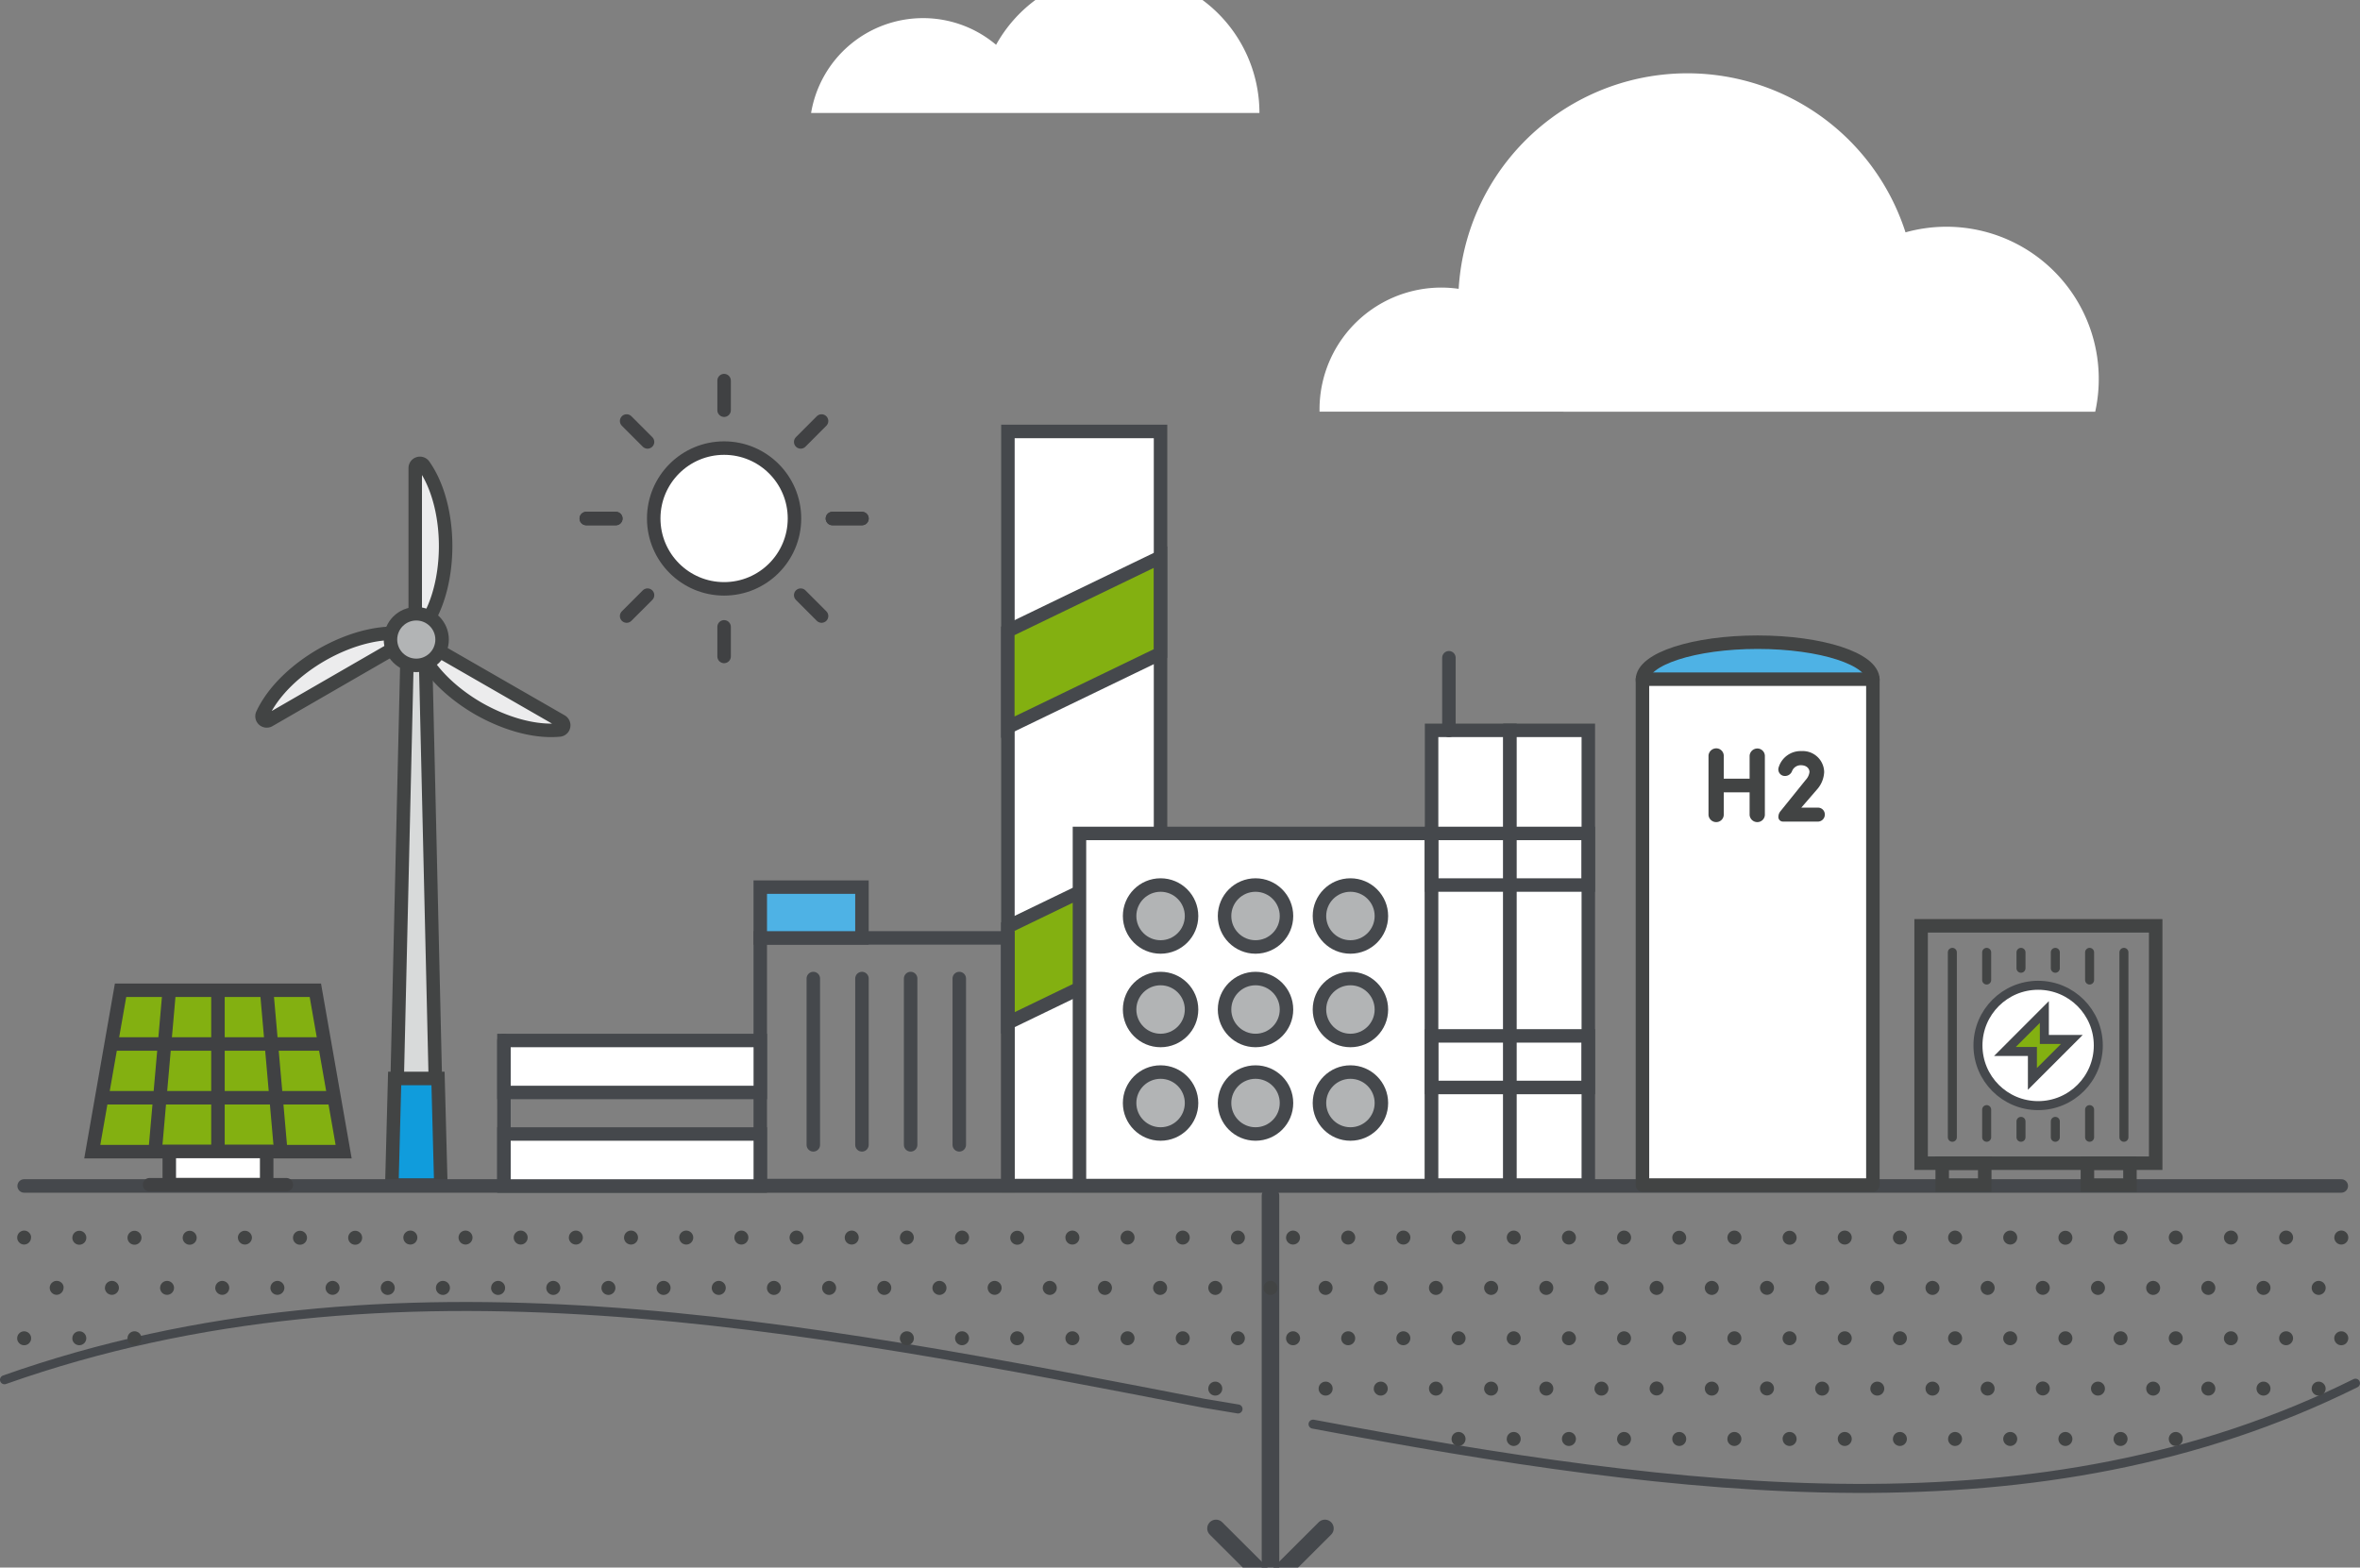 <?xml version="1.0" encoding="UTF-8"?>
<svg preserveAspectRatio="xMidYMid slice" xmlns="http://www.w3.org/2000/svg" width="1084px" height="720px" viewBox="0 0 626.39 430.71">
  <rect x="0" y="0" width="626.39" height="430.71" fill="#808080" stroke="none"/>
  <defs>
    <style>
      .cls-1, .cls-12 {
        fill: #4eb2e5;
      }

      .cls-1, .cls-14, .cls-17, .cls-19, .cls-2, .cls-3, .cls-4, .cls-5 {
        stroke: #424444;
      }

      .cls-1, .cls-10, .cls-11, .cls-12, .cls-13, .cls-17, .cls-18, .cls-19, .cls-2, .cls-20, .cls-21, .cls-22, .cls-23, .cls-24, .cls-25, .cls-3, .cls-4, .cls-5, .cls-7, .cls-8, .cls-9 {
        stroke-miterlimit: 10;
      }

      .cls-1, .cls-10, .cls-11, .cls-12, .cls-14, .cls-17, .cls-2, .cls-21, .cls-22, .cls-23, .cls-24, .cls-25, .cls-3, .cls-4, .cls-5, .cls-8, .cls-9 {
        stroke-width: 3.58px;
      }

      .cls-2 {
        fill: #d8dada;
      }

      .cls-3 {
        fill: #ececed;
      }

      .cls-11, .cls-4 {
        fill: #b2b4b5;
      }

      .cls-5 {
        fill: #109cdc;
      }

      .cls-14, .cls-18, .cls-23, .cls-25, .cls-6, .cls-8 {
        fill: #fff;
      }

      .cls-10, .cls-13, .cls-17, .cls-19, .cls-22, .cls-24, .cls-7 {
        fill: none;
      }

      .cls-10, .cls-11, .cls-12, .cls-13, .cls-18, .cls-20, .cls-7, .cls-8, .cls-9 {
        stroke: #45484c;
      }

      .cls-10, .cls-11, .cls-12, .cls-13, .cls-19, .cls-24, .cls-25, .cls-7, .cls-8, .cls-9 {
        stroke-linecap: round;
      }

      .cls-7 {
        stroke-width: 4.66px;
      }

      .cls-20, .cls-21, .cls-9 {
        fill: #83b011;
      }

      .cls-13, .cls-18, .cls-19, .cls-20 {
        stroke-width: 2.39px;
      }

      .cls-14 {
        stroke-linejoin: round;
      }

      .cls-15 {
        isolation: isolate;
      }

      .cls-16 {
        fill: #424444;
      }

      .cls-21, .cls-22, .cls-23, .cls-24, .cls-25 {
        stroke: #404143;
      }
    </style>
  </defs>
  <g id="Layer_2" data-name="Layer 2">
    <g id="Layer_1-2" data-name="Layer 1">
      <g id="Group_1405" data-name="Group 1405">
        <ellipse id="Ellipse_514" data-name="Ellipse 514" class="cls-1" cx="466.52" cy="187.73" rx="30.58" ry="9.95"></ellipse>
        <g id="Group_1391" data-name="Group 1391">
          <g id="Group_1390" data-name="Group 1390">
            <path id="Path_2435" data-name="Path 2435" class="cls-2" d="M104.77,321.87H116.2l-3.32-142.8H108.1Z"></path>
            <g id="Group_1389" data-name="Group 1389">
              <path id="Path_2436" data-name="Path 2436" class="cls-3" d="M110.21,131.58a1.25,1.25,0,0,1,2.26-.75c4.09,5.79,5.81,14,5.81,21.42,0,8.7-2.32,18.36-8.07,24.11Z"></path>
              <path id="Path_2437" data-name="Path 2437" class="cls-3" d="M71.42,198.51a1.25,1.25,0,0,1-1.77-1.58c3-6.44,9.19-12,15.64-15.74,7.54-4.35,17.07-7.17,24.92-5.07Z"></path>
              <path id="Path_2438" data-name="Path 2438" class="cls-3" d="M149,198.75a1.27,1.27,0,0,1,.46,1.71,1.23,1.23,0,0,1-1,.62c-7.06.65-15-2-21.45-5.67-7.54-4.35-14.75-11.19-16.85-19Z"></path>
            </g>
            <circle id="Ellipse_515" data-name="Ellipse 515" class="cls-4" cx="110.49" cy="177.08" r="6.85"></circle>
          </g>
          <path id="Path_2439" data-name="Path 2439" class="cls-5" d="M116.26,293.57l.75,28.3H104l.75-28.3Z"></path>
        </g>
        <path id="Path_2440" data-name="Path 2440" class="cls-6" d="M245,12.14a30,30,0,0,1,19.38,7.08,37.29,37.29,0,0,1,69.9,18.09h-119A30.12,30.12,0,0,1,245,12.14Z"></path>
        <path id="Path_2441" data-name="Path 2441" class="cls-6" d="M350.23,116.59c0-.2,0-.4,0-.6a32.32,32.32,0,0,1,36.93-32A60.81,60.81,0,0,1,505.76,69a40.42,40.42,0,0,1,50.35,47.61Z"></path>
        <path id="Path_2442" data-name="Path 2442" class="cls-7" d="M351.66,413,337.2,427.42,322.75,413"></path>
        <rect id="Rectangle_1477" data-name="Rectangle 1477" class="cls-8" x="267.52" y="121.84" width="40.51" height="200.16"></rect>
        <path id="Path_2443" data-name="Path 2443" class="cls-9" d="M308,180.77l-40.51,19.57V174.78L308,155.21Z"></path>
        <path id="Path_2444" data-name="Path 2444" class="cls-9" d="M308,259.26l-40.51,19.58V253.28L308,233.7Z"></path>
        <rect id="Rectangle_1478" data-name="Rectangle 1478" class="cls-10" x="201.79" y="256.27" width="65.73" height="65.73"></rect>
        <line id="Line_1541" data-name="Line 1541" class="cls-10" x1="215.87" y1="267.05" x2="215.87" y2="311.19"></line>
        <line id="Line_1542" data-name="Line 1542" class="cls-10" x1="228.78" y1="267.05" x2="228.78" y2="311.19"></line>
        <line id="Line_1543" data-name="Line 1543" class="cls-10" x1="241.7" y1="267.05" x2="241.7" y2="311.19"></line>
        <line id="Line_1544" data-name="Line 1544" class="cls-10" x1="254.61" y1="267.05" x2="254.61" y2="311.19"></line>
        <rect id="Rectangle_1479" data-name="Rectangle 1479" class="cls-8" x="286.51" y="228.54" width="93.46" height="93.46"></rect>
        <g id="Group_1395" data-name="Group 1395">
          <g id="Group_1392" data-name="Group 1392">
            <circle id="Ellipse_516" data-name="Ellipse 516" class="cls-11" cx="308.04" cy="250.45" r="8.22"></circle>
            <circle id="Ellipse_517" data-name="Ellipse 517" class="cls-11" cx="333.24" cy="250.45" r="8.22"></circle>
            <circle id="Ellipse_518" data-name="Ellipse 518" class="cls-11" cx="358.43" cy="250.45" r="8.22"></circle>
          </g>
          <g id="Group_1393" data-name="Group 1393">
            <circle id="Ellipse_519" data-name="Ellipse 519" class="cls-11" cx="308.04" cy="275.27" r="8.22"></circle>
            <circle id="Ellipse_520" data-name="Ellipse 520" class="cls-11" cx="333.24" cy="275.27" r="8.22"></circle>
            <circle id="Ellipse_521" data-name="Ellipse 521" class="cls-11" cx="358.43" cy="275.27" r="8.22"></circle>
          </g>
          <g id="Group_1394" data-name="Group 1394">
            <circle id="Ellipse_522" data-name="Ellipse 522" class="cls-11" cx="308.04" cy="300.09" r="8.22"></circle>
            <circle id="Ellipse_523" data-name="Ellipse 523" class="cls-11" cx="333.24" cy="300.09" r="8.22"></circle>
            <circle id="Ellipse_524" data-name="Ellipse 524" class="cls-11" cx="358.43" cy="300.09" r="8.22"></circle>
          </g>
        </g>
        <line id="Line_1545" data-name="Line 1545" class="cls-10" x1="6.41" y1="322.1" x2="621.42" y2="322.1"></line>
        <rect id="Rectangle_1480" data-name="Rectangle 1480" class="cls-12" x="201.79" y="242.78" width="26.99" height="13.49"></rect>
        <rect id="Rectangle_1481" data-name="Rectangle 1481" class="cls-8" x="133.76" y="283.49" width="68.04" height="13.8"></rect>
        <rect id="Rectangle_1482" data-name="Rectangle 1482" class="cls-8" x="133.76" y="308.31" width="68.04" height="13.8"></rect>
        <line id="Line_1546" data-name="Line 1546" class="cls-10" x1="133.76" y1="283.49" x2="133.76" y2="322"></line>
        <line id="Line_1547" data-name="Line 1547" class="cls-7" x1="337.21" y1="324.73" x2="337.21" y2="427.42"></line>
        <path id="Path_2445" data-name="Path 2445" class="cls-13" d="M1.19,373.54C104,337.17,213.31,359.23,319.6,379.79l9,1.5"></path>
        <path id="Path_2446" data-name="Path 2446" class="cls-13" d="M625.19,374.45c-83.81,41.61-178.58,29.24-276.68,10.87"></path>
        <rect id="Rectangle_1483" data-name="Rectangle 1483" class="cls-8" x="379.97" y="201.18" width="20.8" height="120.68"></rect>
        <rect id="Rectangle_1484" data-name="Rectangle 1484" class="cls-8" x="400.77" y="201.18" width="20.8" height="120.68"></rect>
        <rect id="Rectangle_1485" data-name="Rectangle 1485" class="cls-10" x="379.97" y="228.54" width="41.6" height="13.69"></rect>
        <rect id="Rectangle_1486" data-name="Rectangle 1486" class="cls-10" x="379.97" y="282.27" width="41.6" height="13.69"></rect>
        <line id="Line_1548" data-name="Line 1548" class="cls-10" x1="384.57" y1="201.18" x2="384.57" y2="181.91"></line>
        <rect id="Rectangle_1487" data-name="Rectangle 1487" class="cls-14" x="435.94" y="187.6" width="61.16" height="134.26"></rect>
        <g id="H2" class="cls-15">
          <g class="cls-15">
            <path class="cls-16" d="M468.43,223.62a2,2,0,0,1-2.05,1.91,2.05,2.05,0,0,1-2-1.91v-6h-6.86v6a2,2,0,0,1-2.05,1.91,2.05,2.05,0,0,1-2-1.91V207.86a2.08,2.08,0,0,1,2-1.91,2,2,0,0,1,2.05,1.91V214h6.86v-6.1a2.08,2.08,0,0,1,2-1.91,2,2,0,0,1,2.05,1.91Z"></path>
            <path class="cls-16" d="M473.21,213.21a1.76,1.76,0,0,1-1.09-2.3,6.09,6.09,0,0,1,6.05-4.23,5.68,5.68,0,0,1,6,5.57,7.46,7.46,0,0,1-1.93,4.65l-4.14,4.79h4.53a1.8,1.8,0,0,1,1.71,1.85,1.84,1.84,0,0,1-1.71,1.85h-9.35a1.21,1.21,0,0,1-1.26-1.32,2.37,2.37,0,0,1,.59-1.48l6.66-8.26a3.73,3.73,0,0,0,1-2.08c0-1-.84-1.82-2.29-1.82a2.48,2.48,0,0,0-2.36,1.63A2,2,0,0,1,473.21,213.21Z"></path>
          </g>
        </g>
        <rect id="Rectangle_1488" data-name="Rectangle 1488" class="cls-17" x="509.9" y="253.06" width="62.26" height="63"></rect>
        <g id="Group_1396" data-name="Group 1396">
          <circle id="Ellipse_525" data-name="Ellipse 525" class="cls-18" cx="540.96" cy="284.81" r="15.97"></circle>
        </g>
        <line id="Line_1549" data-name="Line 1549" class="cls-19" x1="518.19" y1="260.1" x2="518.19" y2="309.18"></line>
        <line id="Line_1550" data-name="Line 1550" class="cls-19" x1="527.3" y1="260.1" x2="527.3" y2="267.44"></line>
        <line id="Line_1551" data-name="Line 1551" class="cls-19" x1="536.41" y1="260.1" x2="536.41" y2="264.32"></line>
        <line id="Line_1552" data-name="Line 1552" class="cls-19" x1="545.52" y1="260.1" x2="545.52" y2="264.32"></line>
        <line id="Line_1553" data-name="Line 1553" class="cls-19" x1="554.62" y1="260.1" x2="554.62" y2="267.44"></line>
        <line id="Line_1554" data-name="Line 1554" class="cls-19" x1="554.62" y1="309.18" x2="554.62" y2="301.84"></line>
        <line id="Line_1555" data-name="Line 1555" class="cls-19" x1="545.52" y1="309.18" x2="545.52" y2="304.96"></line>
        <line id="Line_1556" data-name="Line 1556" class="cls-19" x1="536.41" y1="309.18" x2="536.41" y2="304.96"></line>
        <line id="Line_1557" data-name="Line 1557" class="cls-19" x1="527.3" y1="309.18" x2="527.3" y2="301.84"></line>
        <line id="Line_1558" data-name="Line 1558" class="cls-19" x1="563.73" y1="260.1" x2="563.73" y2="309.18"></line>
        <rect id="Rectangle_1489" data-name="Rectangle 1489" class="cls-17" x="515.5" y="316.06" width="11.29" height="5.81"></rect>
        <rect id="Rectangle_1490" data-name="Rectangle 1490" class="cls-17" x="554.04" y="316.06" width="11.29" height="5.81"></rect>
        <path id="Path_2447" data-name="Path 2447" class="cls-20" d="M549.91,283.22l-10.47,10.47V286.4h-7.29l10.46-10.47v7.29Z"></path>
        <g id="Group_1398" data-name="Group 1398">
          <g id="Group_1397" data-name="Group 1397">
            <path id="Path_2448" data-name="Path 2448" class="cls-21" d="M91.21,313H24.49L32,270.16H83.7Z"></path>
            <line id="Line_1559" data-name="Line 1559" class="cls-22" x1="57.85" y1="270.16" x2="57.85" y2="312.95"></line>
            <line id="Line_1560" data-name="Line 1560" class="cls-22" x1="70.77" y1="270.16" x2="74.53" y2="312.95"></line>
            <line id="Line_1561" data-name="Line 1561" class="cls-22" x1="44.93" y1="270.16" x2="41.17" y2="312.95"></line>
            <line id="Line_1562" data-name="Line 1562" class="cls-22" x1="29.5" y1="284.42" x2="86.2" y2="284.42"></line>
            <line id="Line_1563" data-name="Line 1563" class="cls-22" x1="27" y1="298.69" x2="88.7" y2="298.69"></line>
          </g>
          <rect id="Rectangle_1491" data-name="Rectangle 1491" class="cls-23" x="44.93" y="312.95" width="25.85" height="8.82"></rect>
          <line id="Line_1564" data-name="Line 1564" class="cls-24" x1="39.69" y1="321.78" x2="76.01" y2="321.78"></line>
        </g>
        <g id="Group_1399" data-name="Group 1399">
          <line id="Line_1565" data-name="Line 1565" class="cls-24" x1="171.87" y1="124.62" x2="166.32" y2="119.07"></line>
          <line id="Line_1566" data-name="Line 1566" class="cls-24" x1="163.45" y1="144.94" x2="155.61" y2="144.94"></line>
          <line id="Line_1567" data-name="Line 1567" class="cls-24" x1="220.94" y1="144.94" x2="228.78" y2="144.94"></line>
          <line id="Line_1568" data-name="Line 1568" class="cls-24" x1="212.52" y1="124.62" x2="218.06" y2="119.07"></line>
          <line id="Line_1569" data-name="Line 1569" class="cls-24" x1="192.19" y1="116.2" x2="192.19" y2="108.35"></line>
          <line id="Line_1570" data-name="Line 1570" class="cls-24" x1="212.52" y1="165.29" x2="218.06" y2="170.84"></line>
          <line id="Line_1571" data-name="Line 1571" class="cls-24" x1="220.94" y1="144.97" x2="228.78" y2="144.97"></line>
          <line id="Line_1572" data-name="Line 1572" class="cls-24" x1="163.45" y1="144.97" x2="155.61" y2="144.97"></line>
          <line id="Line_1573" data-name="Line 1573" class="cls-24" x1="171.87" y1="165.29" x2="166.32" y2="170.84"></line>
          <line id="Line_1574" data-name="Line 1574" class="cls-24" x1="192.19" y1="173.71" x2="192.19" y2="181.56"></line>
          <circle id="Ellipse_526" data-name="Ellipse 526" class="cls-25" cx="192.19" cy="144.94" r="18.68"></circle>
        </g>
        <g id="Group_1400" data-name="Group 1400">
          <path id="Path_2450" data-name="Path 2450" class="cls-16" d="M6.41,337.65a1.68,1.68,0,0,1-.7-.14,1.38,1.38,0,0,1-.6-.41,2,2,0,0,1-.41-.59,1.94,1.94,0,0,1-.13-.71,1.85,1.85,0,0,1,.54-1.31,1.42,1.42,0,0,1,.28-.22,2,2,0,0,1,.32-.18,2.35,2.35,0,0,1,.35-.11,1.86,1.86,0,0,1,2.17,1.47,2.07,2.07,0,0,1,0,.35,2,2,0,0,1-.14.72,1.81,1.81,0,0,1-.4.59A1.85,1.85,0,0,1,6.41,337.65Z"></path>
          <path id="Path_2451" data-name="Path 2451" class="cls-16" d="M604.93,335.8a1.85,1.85,0,0,1,1.85-1.85h0a1.85,1.85,0,0,1,1.85,1.85h0a1.85,1.85,0,0,1-1.85,1.85h0a1.84,1.84,0,0,1-1.85-1.84Zm-14.65,0a1.86,1.86,0,0,1,1.86-1.85h0A1.85,1.85,0,0,1,594,335.8h0a1.85,1.85,0,0,1-1.85,1.85h0a1.84,1.84,0,0,1-1.86-1.84Zm-14.64,0a1.85,1.85,0,0,1,1.85-1.85h0a1.85,1.85,0,0,1,1.85,1.85h0a1.84,1.84,0,0,1-1.84,1.85h0a1.84,1.84,0,0,1-1.85-1.84Zm-14.65,0a1.86,1.86,0,0,1,1.86-1.85h0a1.85,1.85,0,0,1,1.85,1.85h0a1.85,1.85,0,0,1-1.85,1.85h0a1.84,1.84,0,0,1-1.86-1.84Zm-14.64,0A1.85,1.85,0,0,1,548.2,334h0a1.85,1.85,0,0,1,1.85,1.85h0a1.85,1.85,0,0,1-1.85,1.85h0a1.84,1.84,0,0,1-1.85-1.84Zm-14.65,0a1.87,1.87,0,0,1,1.86-1.85h0a1.85,1.85,0,0,1,1.85,1.85h0a1.85,1.85,0,0,1-1.85,1.85h0a1.86,1.86,0,0,1-1.86-1.85Zm-14.63,0a1.85,1.85,0,0,1,1.86-1.85h0a1.87,1.87,0,0,1,1.85,1.85h0a1.86,1.86,0,0,1-1.85,1.85h0a1.84,1.84,0,0,1-1.86-1.84Zm-14.64,0a1.85,1.85,0,0,1,1.85-1.85h0a1.85,1.85,0,0,1,1.85,1.85h0a1.85,1.85,0,0,1-1.85,1.85h0a1.85,1.85,0,0,1-1.86-1.84h0Zm-14.65,0a1.86,1.86,0,0,1,1.85-1.85h0a1.85,1.85,0,0,1,1.86,1.85h0a1.85,1.85,0,0,1-1.85,1.85h0a1.84,1.84,0,0,1-1.85-1.84Zm-14.64,0A1.85,1.85,0,0,1,475,334h0a1.85,1.85,0,0,1,1.85,1.85h0a1.84,1.84,0,0,1-1.84,1.85h0a1.84,1.84,0,0,1-1.85-1.84Zm-14.65,0a1.86,1.86,0,0,1,1.86-1.85h0a1.85,1.85,0,0,1,1.85,1.85h0a1.85,1.85,0,0,1-1.85,1.85h0a1.84,1.84,0,0,1-1.86-1.84Zm-14.64,0A1.85,1.85,0,0,1,445.7,334h0a1.85,1.85,0,0,1,1.85,1.85h0a1.84,1.84,0,0,1-1.84,1.85h0a1.84,1.84,0,0,1-1.85-1.84Zm-14.63,0a1.85,1.85,0,0,1,1.83-1.85h0a1.87,1.87,0,0,1,1.87,1.85h0a1.85,1.85,0,0,1-1.87,1.85h0a1.84,1.84,0,0,1-1.84-1.85h0Zm-14.65,0a1.85,1.85,0,0,1,1.85-1.85h0a1.86,1.86,0,0,1,1.86,1.85h0a1.85,1.85,0,0,1-1.85,1.85h0a1.84,1.84,0,0,1-1.85-1.84Zm-14.64,0a1.85,1.85,0,0,1,1.85-1.85h0a1.85,1.85,0,0,1,1.85,1.85h0a1.84,1.84,0,0,1-1.84,1.85h0a1.85,1.85,0,0,1-1.86-1.84h0Zm-14.65,0a1.85,1.85,0,0,1,1.86-1.85h0A1.86,1.86,0,0,1,389,335.8h0a1.85,1.85,0,0,1-1.85,1.85h0a1.84,1.84,0,0,1-1.86-1.84Zm-14.64,0a1.85,1.85,0,0,1,1.85-1.85h0a1.85,1.85,0,0,1,1.85,1.85h0a1.85,1.85,0,0,1-1.85,1.85h0a1.85,1.85,0,0,1-1.86-1.84h0Zm-14.65,0a1.85,1.85,0,0,1,1.86-1.85h0a1.85,1.85,0,0,1,1.85,1.85h0a1.85,1.85,0,0,1-1.85,1.85h0a1.84,1.84,0,0,1-1.86-1.84Zm-14.64,0a1.87,1.87,0,0,1,1.86-1.85h0a1.85,1.85,0,0,1,1.84,1.85h0a1.84,1.84,0,0,1-1.84,1.85h0a1.86,1.86,0,0,1-1.87-1.85h0Zm-14.63,0a1.85,1.85,0,0,1,1.85-1.85h0a1.87,1.87,0,0,1,1.85,1.85h0a1.85,1.85,0,0,1-1.85,1.85h0a1.85,1.85,0,0,1-1.86-1.84h0Zm-14.65,0a1.85,1.85,0,0,1,1.85-1.85h0a1.86,1.86,0,0,1,1.86,1.85h0a1.85,1.85,0,0,1-1.85,1.85h0a1.84,1.84,0,0,1-1.85-1.84Zm-14.64,0a1.85,1.85,0,0,1,1.85-1.85h0a1.85,1.85,0,0,1,1.85,1.85h0a1.85,1.85,0,0,1-1.85,1.85h0a1.85,1.85,0,0,1-1.86-1.84h0Zm-14.65,0a1.85,1.85,0,0,1,1.85-1.85h0a1.86,1.86,0,0,1,1.86,1.85h0a1.85,1.85,0,0,1-1.85,1.85h0a1.83,1.83,0,0,1-1.85-1.84h0Zm-14.64,0A1.85,1.85,0,0,1,270,334h0a1.85,1.85,0,0,1,1.85,1.85h0a1.85,1.85,0,0,1-1.85,1.85h0a1.85,1.85,0,0,1-1.86-1.84h0Zm-14.65,0a1.87,1.87,0,0,1,1.85-1.85h0a1.87,1.87,0,0,1,1.87,1.85h0a1.86,1.86,0,0,1-1.87,1.85h0a1.85,1.85,0,0,1-1.86-1.85Zm-14.63,0a1.85,1.85,0,0,1,1.85-1.85h0a1.86,1.86,0,0,1,1.84,1.85h0a1.85,1.85,0,0,1-1.85,1.85h0a1.85,1.85,0,0,1-1.85-1.85h0Zm-14.65,0a1.86,1.86,0,0,1,1.86-1.85h0a1.85,1.85,0,0,1,1.85,1.85h0a1.85,1.85,0,0,1-1.85,1.85h0a1.84,1.84,0,0,1-1.86-1.84Zm-14.64,0a1.85,1.85,0,0,1,1.85-1.85h0a1.87,1.87,0,0,1,1.86,1.85h0a1.85,1.85,0,0,1-1.85,1.85h0a1.85,1.85,0,0,1-1.86-1.84h0Zm-14.64,0a1.85,1.85,0,0,1,1.85-1.85h0a1.85,1.85,0,0,1,1.85,1.85h0a1.85,1.85,0,0,1-1.85,1.85h0a1.84,1.84,0,0,1-1.86-1.84h0Zm-14.65,0a1.85,1.85,0,0,1,1.85-1.85h0A1.86,1.86,0,0,1,184,335.8h0a1.85,1.85,0,0,1-1.85,1.85h0a1.85,1.85,0,0,1-1.86-1.84h0Zm-14.64,0a1.85,1.85,0,0,1,1.85-1.85h0a1.85,1.85,0,0,1,1.85,1.85h0a1.85,1.85,0,0,1-1.85,1.85h0a1.84,1.84,0,0,1-1.86-1.84h0Zm-14.65,0a1.87,1.87,0,0,1,1.87-1.85h0a1.86,1.86,0,0,1,1.84,1.85h0a1.84,1.84,0,0,1-1.84,1.85h0a1.86,1.86,0,0,1-1.88-1.84h0Zm-14.64,0a1.86,1.86,0,0,1,1.86-1.85h0a1.86,1.86,0,0,1,1.84,1.85h0a1.85,1.85,0,0,1-1.85,1.85h0a1.85,1.85,0,0,1-1.85-1.85Zm-14.64,0a1.85,1.85,0,0,1,1.85-1.85h0a1.85,1.85,0,0,1,1.85,1.85h0a1.84,1.84,0,0,1-1.84,1.85h0a1.85,1.85,0,0,1-1.86-1.84h0Zm-14.65,0a1.86,1.86,0,0,1,1.86-1.85h0a1.85,1.85,0,0,1,1.85,1.85h0a1.85,1.85,0,0,1-1.85,1.85h0a1.84,1.84,0,0,1-1.86-1.84Zm-14.64,0A1.85,1.85,0,0,1,94.27,334h0a1.85,1.85,0,0,1,1.85,1.85h0a1.84,1.84,0,0,1-1.84,1.85h0a1.85,1.85,0,0,1-1.86-1.84h0Zm-14.65,0A1.86,1.86,0,0,1,79.63,334h0a1.85,1.85,0,0,1,1.85,1.85h0a1.85,1.85,0,0,1-1.85,1.85h0a1.84,1.84,0,0,1-1.86-1.84Zm-14.64,0A1.87,1.87,0,0,1,65,334h0a1.87,1.87,0,0,1,1.87,1.85h0A1.86,1.86,0,0,1,65,337.65h0a1.85,1.85,0,0,1-1.85-1.85Zm-14.63,0A1.85,1.85,0,0,1,50.35,334h0a1.87,1.87,0,0,1,1.85,1.85h0a1.85,1.85,0,0,1-1.85,1.85h0a1.85,1.85,0,0,1-1.86-1.84h0Zm-14.65,0A1.85,1.85,0,0,1,35.7,334h0a1.85,1.85,0,0,1,1.85,1.85h0a1.85,1.85,0,0,1-1.85,1.85h0a1.84,1.84,0,0,1-1.85-1.84Zm-14.64,0A1.85,1.85,0,0,1,21.06,334h0a1.85,1.85,0,0,1,1.85,1.85h0a1.85,1.85,0,0,1-1.85,1.85h0a1.85,1.85,0,0,1-1.86-1.84h0Z"></path>
          <path id="Path_2452" data-name="Path 2452" class="cls-16" d="M621.42,337.65a1.68,1.68,0,0,1-.7-.14,1.65,1.65,0,0,1-.6-.41,1.62,1.62,0,0,1-.4-.59,1.73,1.73,0,0,1-.14-.71,1.88,1.88,0,0,1,.53-1.31,1.85,1.85,0,0,1,3.17,1.31,1.91,1.91,0,0,1-.14.71,1.62,1.62,0,0,1-.4.59,1.8,1.8,0,0,1-1.32.55Z"></path>
        </g>
        <g id="Group_1401" data-name="Group 1401">
          <path id="Path_2453" data-name="Path 2453" class="cls-16" d="M15.05,351a1.87,1.87,0,0,1-1.85-1.87,1.69,1.69,0,0,1,.15-.7,1.37,1.37,0,0,1,.16-.32,3.11,3.11,0,0,1,.23-.28l.29-.23a1.62,1.62,0,0,1,.32-.17,1,1,0,0,1,.35-.1,1.7,1.7,0,0,1,.71,0,1.08,1.08,0,0,1,.35.1,2,2,0,0,1,.32.17,1.56,1.56,0,0,1,.28.23,2.09,2.09,0,0,1,.24.28,3.24,3.24,0,0,1,.17.32c0,.12.07.23.1.35a2.2,2.2,0,0,1,0,.36A1.9,1.9,0,0,1,15.05,351Z"></path>
          <path id="Path_2454" data-name="Path 2454" class="cls-16" d="M613.57,349.15a1.85,1.85,0,0,1,1.85-1.85h0a1.87,1.87,0,0,1,1.86,1.85h0a1.88,1.88,0,0,1-1.86,1.87h0A1.87,1.87,0,0,1,613.57,349.15Zm-14.64,0a1.85,1.85,0,0,1,1.85-1.85h0a1.85,1.85,0,0,1,1.85,1.85h0a1.87,1.87,0,0,1-1.85,1.87h0A1.86,1.86,0,0,1,598.93,349.15Zm-14.65,0a1.85,1.85,0,0,1,1.85-1.85h0a1.86,1.86,0,0,1,1.86,1.85h0a1.87,1.87,0,0,1-1.86,1.87h0A1.87,1.87,0,0,1,584.28,349.15Zm-14.64,0a1.85,1.85,0,0,1,1.85-1.85h0a1.85,1.85,0,0,1,1.85,1.85h0a1.86,1.86,0,0,1-1.85,1.87h0a1.85,1.85,0,0,1-1.85-1.87Zm-14.65,0a1.86,1.86,0,0,1,1.85-1.85h0a1.86,1.86,0,0,1,1.86,1.85h0a1.87,1.87,0,0,1-1.86,1.87h0a1.87,1.87,0,0,1-1.85-1.87Zm-14.64,0a1.85,1.85,0,0,1,1.85-1.85h0a1.85,1.85,0,0,1,1.85,1.85h0A1.86,1.86,0,0,1,542.2,351h0a1.87,1.87,0,0,1-1.86-1.87Zm-14.64,0a1.87,1.87,0,0,1,1.86-1.85h0a1.87,1.87,0,0,1,1.85,1.85h0a1.87,1.87,0,0,1-1.85,1.87h0a1.87,1.87,0,0,1-1.86-1.87Zm-14.64,0a1.85,1.85,0,0,1,1.85-1.85h0a1.85,1.85,0,0,1,1.85,1.85h0a1.86,1.86,0,0,1-1.85,1.87h0a1.87,1.87,0,0,1-1.85-1.87Zm-14.64,0a1.85,1.85,0,0,1,1.85-1.85h0a1.85,1.85,0,0,1,1.85,1.85h0a1.87,1.87,0,0,1-1.85,1.87h0a1.87,1.87,0,0,1-1.86-1.87Zm-14.65,0a1.85,1.85,0,0,1,1.85-1.85h0a1.86,1.86,0,0,1,1.86,1.85h0a1.87,1.87,0,0,1-1.86,1.87h0a1.86,1.86,0,0,1-1.85-1.87Zm-14.64,0A1.85,1.85,0,0,1,469,347.3h0a1.85,1.85,0,0,1,1.85,1.85h0A1.86,1.86,0,0,1,469,351h0a1.87,1.87,0,0,1-1.86-1.87Zm-14.65,0a1.87,1.87,0,0,1,1.85-1.85h0a1.86,1.86,0,0,1,1.86,1.85h0a1.87,1.87,0,0,1-1.86,1.87h0a1.87,1.87,0,0,1-1.85-1.87Zm-14.64,0a1.87,1.87,0,0,1,1.86-1.85h0a1.86,1.86,0,0,1,1.85,1.85h0a1.86,1.86,0,0,1-1.85,1.87h0a1.88,1.88,0,0,1-1.87-1.87Zm-14.64,0a1.86,1.86,0,0,1,1.86-1.85h0a1.87,1.87,0,0,1,1.85,1.85h0a1.87,1.87,0,0,1-1.85,1.87h0a1.87,1.87,0,0,1-1.86-1.87Zm-14.64,0a1.85,1.85,0,0,1,1.85-1.85h0a1.85,1.85,0,0,1,1.85,1.85h0a1.86,1.86,0,0,1-1.85,1.87h0a1.87,1.87,0,0,1-1.86-1.87Zm-14.65,0a1.87,1.87,0,0,1,1.86-1.85h0a1.85,1.85,0,0,1,1.85,1.85h0a1.87,1.87,0,0,1-1.85,1.87h0a1.87,1.87,0,0,1-1.86-1.87Zm-14.64,0a1.85,1.85,0,0,1,1.85-1.85h0a1.86,1.86,0,0,1,1.86,1.85h0a1.87,1.87,0,0,1-1.86,1.87h0a1.85,1.85,0,0,1-1.85-1.87Zm-14.65,0a1.87,1.87,0,0,1,1.86-1.85h0a1.85,1.85,0,0,1,1.85,1.85h0a1.87,1.87,0,0,1-1.85,1.87h0a1.87,1.87,0,0,1-1.86-1.87Zm-14.63,0a1.85,1.85,0,0,1,1.84-1.85h0a1.85,1.85,0,0,1,1.85,1.85h0a1.86,1.86,0,0,1-1.85,1.87h0a1.85,1.85,0,0,1-1.84-1.87Zm-14.64,0a1.85,1.85,0,0,1,1.85-1.85h0a1.85,1.85,0,0,1,1.85,1.85h0a1.86,1.86,0,0,1-1.85,1.87h0a1.87,1.87,0,0,1-1.86-1.87h0Zm-14.65,0a1.86,1.86,0,0,1,1.86-1.85h0a1.85,1.85,0,0,1,1.85,1.85h0a1.87,1.87,0,0,1-1.85,1.87h0a1.87,1.87,0,0,1-1.86-1.87Zm-14.64,0a1.85,1.85,0,0,1,1.85-1.85h0a1.85,1.85,0,0,1,1.85,1.85h0a1.86,1.86,0,0,1-1.85,1.87h0a1.87,1.87,0,0,1-1.86-1.87h0Zm-14.65,0a1.86,1.86,0,0,1,1.86-1.85h0a1.85,1.85,0,0,1,1.85,1.85h0a1.87,1.87,0,0,1-1.85,1.87h0a1.86,1.86,0,0,1-1.86-1.86Zm-14.64,0a1.85,1.85,0,0,1,1.85-1.85h0a1.87,1.87,0,0,1,1.86,1.85h0a1.87,1.87,0,0,1-1.86,1.87h0a1.87,1.87,0,0,1-1.86-1.87h0Zm-14.64,0A1.86,1.86,0,0,1,264,347.3h0a1.86,1.86,0,0,1,1.85,1.85h0A1.87,1.87,0,0,1,264,351h0a1.87,1.87,0,0,1-1.85-1.87Zm-14.65,0a1.87,1.87,0,0,1,1.87-1.85h0a1.87,1.87,0,0,1,1.85,1.85h0a1.87,1.87,0,0,1-1.85,1.87h0a1.88,1.88,0,0,1-1.88-1.87Zm-14.63,0a1.85,1.85,0,0,1,1.85-1.85h0a1.85,1.85,0,0,1,1.85,1.85h0a1.86,1.86,0,0,1-1.85,1.87h0a1.87,1.87,0,0,1-1.86-1.87h0Zm-14.65,0a1.86,1.86,0,0,1,1.86-1.85h0a1.86,1.86,0,0,1,1.85,1.85h0a1.87,1.87,0,0,1-1.85,1.87h0a1.86,1.86,0,0,1-1.86-1.86Zm-14.64,0a1.85,1.85,0,0,1,1.85-1.85h0a1.85,1.85,0,0,1,1.85,1.85h0a1.86,1.86,0,0,1-1.85,1.87h0a1.86,1.86,0,0,1-1.86-1.86h0Zm-14.65,0a1.86,1.86,0,0,1,1.86-1.85h0a1.85,1.85,0,0,1,1.85,1.85h0a1.87,1.87,0,0,1-1.85,1.87h0a1.87,1.87,0,0,1-1.87-1.86h0Zm-14.64,0a1.85,1.85,0,0,1,1.85-1.85h0a1.85,1.85,0,0,1,1.85,1.85h0a1.86,1.86,0,0,1-1.85,1.87h0a1.86,1.86,0,0,1-1.86-1.86h0Zm-14.63,0a1.85,1.85,0,0,1,1.84-1.85h0a1.85,1.85,0,0,1,1.85,1.85h0a1.87,1.87,0,0,1-1.85,1.87h0a1.86,1.86,0,0,1-1.85-1.87Zm-14.65,0a1.85,1.85,0,0,1,1.85-1.85h0a1.86,1.86,0,0,1,1.86,1.85h0a1.87,1.87,0,0,1-1.86,1.87h0a1.87,1.87,0,0,1-1.86-1.86h0Zm-14.64,0a1.85,1.85,0,0,1,1.85-1.85h0a1.85,1.85,0,0,1,1.85,1.85h0a1.86,1.86,0,0,1-1.85,1.87h0a1.87,1.87,0,0,1-1.87-1.86h0Zm-14.65,0a1.85,1.85,0,0,1,1.85-1.85h0a1.86,1.86,0,0,1,1.86,1.85h0a1.87,1.87,0,0,1-1.86,1.87h0a1.87,1.87,0,0,1-1.86-1.86h0Zm-14.64,0a1.85,1.85,0,0,1,1.85-1.85h0a1.85,1.85,0,0,1,1.85,1.85h0a1.86,1.86,0,0,1-1.85,1.87h0a1.86,1.86,0,0,1-1.86-1.86h0Zm-14.65,0a1.87,1.87,0,0,1,1.85-1.85h0a1.86,1.86,0,0,1,1.86,1.85h0A1.87,1.87,0,0,1,88.27,351h0a1.88,1.88,0,0,1-1.86-1.87Zm-14.64,0a1.87,1.87,0,0,1,1.85-1.85h0a1.86,1.86,0,0,1,1.85,1.85h0A1.87,1.87,0,0,1,73.62,351h0a1.86,1.86,0,0,1-1.85-1.87Zm-14.63,0A1.85,1.85,0,0,1,59,347.3h0a1.87,1.87,0,0,1,1.85,1.85h0A1.87,1.87,0,0,1,59,351h0a1.87,1.87,0,0,1-1.87-1.86h0Zm-14.65,0a1.85,1.85,0,0,1,1.85-1.85h0a1.86,1.86,0,0,1,1.84,1.85h0A1.86,1.86,0,0,1,44.34,351h0a1.86,1.86,0,0,1-1.85-1.87Zm-14.64,0a1.85,1.85,0,0,1,1.85-1.85h0a1.85,1.85,0,0,1,1.85,1.85h0A1.87,1.87,0,0,1,29.71,351h0a1.87,1.87,0,0,1-1.87-1.86h0Z"></path>
        </g>
        <g id="Group_1402" data-name="Group 1402">
          <path id="Path_2455" data-name="Path 2455" class="cls-16" d="M6.41,364.38a1.89,1.89,0,0,1-1.31-.54,2.11,2.11,0,0,1-.41-.61,1.85,1.85,0,0,1-.13-.7,1.81,1.81,0,0,1,.54-1.3,2.09,2.09,0,0,1,.28-.24,3.41,3.41,0,0,1,.33-.17,1.33,1.33,0,0,1,.34-.1,1.86,1.86,0,0,1,2.18,1.46,2,2,0,0,1-.1,1.05,2.11,2.11,0,0,1-.41.61A1.85,1.85,0,0,1,6.41,364.38Z"></path>
          <path id="Path_2456" data-name="Path 2456" class="cls-16" d="M604.93,362.53a1.84,1.84,0,0,1,1.84-1.85h0a1.84,1.84,0,0,1,1.85,1.84h0a1.85,1.85,0,0,1-1.85,1.85h0a1.85,1.85,0,0,1-1.85-1.85Zm-14.65,0a1.85,1.85,0,0,1,1.85-1.85h0a1.85,1.85,0,0,1,1.85,1.85h0a1.85,1.85,0,0,1-1.85,1.85h0a1.85,1.85,0,0,1-1.86-1.85Zm-14.64,0a1.84,1.84,0,0,1,1.84-1.85h0a1.84,1.84,0,0,1,1.85,1.84h0a1.84,1.84,0,0,1-1.84,1.85h0a1.85,1.85,0,0,1-1.85-1.85Zm-14.65,0a1.85,1.85,0,0,1,1.85-1.85h0a1.84,1.84,0,0,1,1.85,1.84h0a1.85,1.85,0,0,1-1.85,1.85h0a1.85,1.85,0,0,1-1.86-1.85Zm-14.64,0a1.85,1.85,0,0,1,1.85-1.85h0a1.85,1.85,0,0,1,1.85,1.85h0a1.85,1.85,0,0,1-1.85,1.85h0a1.85,1.85,0,0,1-1.85-1.85Zm-14.65,0a1.85,1.85,0,0,1,1.85-1.85h0a1.84,1.84,0,0,1,1.85,1.84h0a1.85,1.85,0,0,1-1.85,1.85h0a1.86,1.86,0,0,1-1.86-1.84Zm-14.64,0a1.85,1.85,0,0,1,1.86-1.85h0a1.86,1.86,0,0,1,1.86,1.85h0a1.86,1.86,0,0,1-1.86,1.85h0a1.85,1.85,0,0,1-1.86-1.85Zm-14.63,0a1.84,1.84,0,0,1,1.84-1.85h0a1.84,1.84,0,0,1,1.85,1.84h0a1.85,1.85,0,0,1-1.85,1.85h0a1.86,1.86,0,0,1-1.86-1.84h0Zm-14.65,0a1.85,1.85,0,0,1,1.85-1.85h0a1.85,1.85,0,0,1,1.86,1.84h0a1.85,1.85,0,0,1-1.85,1.85h0a1.84,1.84,0,0,1-1.85-1.84Zm-14.64,0a1.84,1.84,0,0,1,1.84-1.85h0a1.84,1.84,0,0,1,1.85,1.84h0a1.85,1.85,0,0,1-1.85,1.85h0a1.84,1.84,0,0,1-1.85-1.84Zm-14.65,0a1.85,1.85,0,0,1,1.85-1.85h0a1.84,1.84,0,0,1,1.85,1.84h0a1.85,1.85,0,0,1-1.85,1.85h0a1.84,1.84,0,0,1-1.86-1.84Zm-14.64,0a1.85,1.85,0,0,1,1.85-1.85h0a1.84,1.84,0,0,1,1.85,1.84h0a1.84,1.84,0,0,1-1.84,1.85h0a1.85,1.85,0,0,1-1.85-1.85Zm-14.63,0a1.84,1.84,0,0,1,1.84-1.85h0a1.84,1.84,0,0,1,1.84,1.85h0a1.84,1.84,0,0,1-1.84,1.85h0a1.85,1.85,0,0,1-1.86-1.84h0Zm-14.65,0a1.85,1.85,0,0,1,1.85-1.85h0a1.86,1.86,0,0,1,1.86,1.85h0a1.86,1.86,0,0,1-1.86,1.85h0a1.84,1.84,0,0,1-1.85-1.84Zm-14.64,0a1.84,1.84,0,0,1,1.84-1.85h0a1.84,1.84,0,0,1,1.85,1.84h0a1.85,1.85,0,0,1-1.85,1.85h0a1.85,1.85,0,0,1-1.86-1.84h0Zm-14.65,0a1.85,1.85,0,0,1,1.85-1.85h0a1.85,1.85,0,0,1,1.86,1.84h0a1.85,1.85,0,0,1-1.85,1.85h0a1.84,1.84,0,0,1-1.85-1.84Zm-14.64,0a1.84,1.84,0,0,1,1.84-1.85h0a1.84,1.84,0,0,1,1.85,1.84h0a1.85,1.85,0,0,1-1.85,1.85h0a1.85,1.85,0,0,1-1.86-1.84h0Zm-14.65,0a1.85,1.85,0,0,1,1.85-1.85h0a1.84,1.84,0,0,1,1.85,1.84h0a1.85,1.85,0,0,1-1.85,1.85h0a1.84,1.84,0,0,1-1.86-1.84Zm-14.64,0a1.85,1.85,0,0,1,1.86-1.85h0a1.87,1.87,0,0,1,1.86,1.85h0a1.87,1.87,0,0,1-1.86,1.85h0a1.86,1.86,0,0,1-1.87-1.85h0Zm-14.64,0a1.85,1.85,0,0,1,1.85-1.85h0a1.84,1.84,0,0,1,1.85,1.84h0a1.85,1.85,0,0,1-1.85,1.85h0a1.85,1.85,0,0,1-1.86-1.84Zm-14.64,0a1.85,1.85,0,0,1,1.85-1.85h0a1.86,1.86,0,0,1,1.86,1.84h0a1.85,1.85,0,0,1-1.85,1.85h0a1.84,1.84,0,0,1-1.85-1.84Zm-14.64,0a1.84,1.84,0,0,1,1.84-1.85h0a1.84,1.84,0,0,1,1.85,1.84h0a1.85,1.85,0,0,1-1.85,1.85h0a1.85,1.85,0,0,1-1.86-1.84h0Zm-14.65,0a1.85,1.85,0,0,1,1.85-1.85h0a1.85,1.85,0,0,1,1.86,1.84h0a1.85,1.85,0,0,1-1.85,1.85h0a1.84,1.84,0,0,1-1.85-1.84h0Zm-14.64,0a1.84,1.84,0,0,1,1.84-1.85h0a1.84,1.84,0,0,1,1.85,1.84h0a1.85,1.85,0,0,1-1.85,1.85h0a1.85,1.85,0,0,1-1.86-1.84h0Zm-14.65,0a1.85,1.85,0,0,1,1.85-1.85h0a1.85,1.85,0,0,1,1.86,1.84h0a1.85,1.85,0,0,1-1.85,1.85h0a1.84,1.84,0,0,1-1.85-1.84h0Zm-14.64,0a1.85,1.85,0,0,1,1.86-1.85h0a1.85,1.85,0,0,1,1.85,1.85h0a1.85,1.85,0,0,1-1.85,1.85h0a1.86,1.86,0,0,1-1.87-1.85h0Zm-205,0a1.85,1.85,0,0,1,1.85-1.85h0a1.84,1.84,0,0,1,1.85,1.84h0a1.85,1.85,0,0,1-1.85,1.85h0a1.84,1.84,0,0,1-1.86-1.84Zm-14.64,0a1.84,1.84,0,0,1,1.84-1.85h0a1.84,1.84,0,0,1,1.85,1.84h0a1.85,1.85,0,0,1-1.85,1.85h0a1.85,1.85,0,0,1-1.86-1.84h0Z"></path>
          <path id="Path_2457" data-name="Path 2457" class="cls-16" d="M621.42,364.38a1.81,1.81,0,0,1-1.3-.54,1.69,1.69,0,0,1-.41-.61,1.66,1.66,0,0,1-.15-.7,1.82,1.82,0,0,1,.55-1.3,2.09,2.09,0,0,1,.28-.24l.32-.17a2,2,0,0,1,1.07-.1,1.4,1.4,0,0,1,.35.1l.32.17a2.17,2.17,0,0,1,.29.24,1.85,1.85,0,0,1,.54,1.3,2,2,0,0,1-.55,1.31A1.89,1.89,0,0,1,621.42,364.38Z"></path>
        </g>
        <g id="Group_1403" data-name="Group 1403">
          <path id="Path_2458" data-name="Path 2458" class="cls-16" d="M613.57,375.89a1.85,1.85,0,0,1,1.85-1.85h0a1.86,1.86,0,0,1,1.85,1.85h0a1.86,1.86,0,0,1-1.85,1.85h0a1.84,1.84,0,0,1-1.86-1.84Zm-14.64,0a1.85,1.85,0,0,1,1.85-1.85h0a1.85,1.85,0,0,1,1.85,1.85h0a1.85,1.85,0,0,1-1.85,1.85h0a1.85,1.85,0,0,1-1.85-1.85Zm-14.65,0a1.85,1.85,0,0,1,1.85-1.85h0a1.85,1.85,0,0,1,1.86,1.85h0a1.85,1.85,0,0,1-1.85,1.85h0a1.84,1.84,0,0,1-1.85-1.84Zm-14.64,0a1.85,1.85,0,0,1,1.85-1.85h0a1.85,1.85,0,0,1,1.85,1.85h0a1.84,1.84,0,0,1-1.84,1.85h0a1.84,1.84,0,0,1-1.85-1.84Zm-14.65,0a1.85,1.85,0,0,1,1.85-1.85h0a1.85,1.85,0,0,1,1.85,1.85h0a1.85,1.85,0,0,1-1.85,1.85h0A1.84,1.84,0,0,1,555,375.9Zm-14.64,0A1.85,1.85,0,0,1,542.2,374h0a1.85,1.85,0,0,1,1.85,1.85h0a1.84,1.84,0,0,1-1.84,1.85h0a1.85,1.85,0,0,1-1.85-1.85Zm-14.63,0a1.84,1.84,0,0,1,1.84-1.85h0a1.84,1.84,0,0,1,1.84,1.84h0a1.83,1.83,0,0,1-1.83,1.85h0a1.85,1.85,0,0,1-1.86-1.84h0Zm-14.65,0a1.85,1.85,0,0,1,1.85-1.85h0a1.85,1.85,0,0,1,1.86,1.85h0a1.85,1.85,0,0,1-1.85,1.85h0a1.84,1.84,0,0,1-1.85-1.84Zm-14.64,0a1.84,1.84,0,0,1,1.84-1.85h0a1.85,1.85,0,0,1,1.85,1.85h0a1.84,1.84,0,0,1-1.84,1.85h0a1.85,1.85,0,0,1-1.86-1.84h0Zm-14.65,0a1.85,1.85,0,0,1,1.85-1.85h0a1.85,1.85,0,0,1,1.86,1.85h0a1.85,1.85,0,0,1-1.85,1.85h0a1.84,1.84,0,0,1-1.85-1.84Zm-14.64,0A1.85,1.85,0,0,1,469,374h0a1.85,1.85,0,0,1,1.85,1.85h0a1.85,1.85,0,0,1-1.85,1.85h0a1.85,1.85,0,0,1-1.86-1.84h0Zm-14.65,0a1.85,1.85,0,0,1,1.85-1.85h0a1.85,1.85,0,0,1,1.86,1.85h0a1.85,1.85,0,0,1-1.85,1.85h0a1.84,1.84,0,0,1-1.85-1.84Zm-14.64,0A1.85,1.85,0,0,1,439.7,374h0a1.87,1.87,0,0,1,1.87,1.85h0a1.86,1.86,0,0,1-1.87,1.85h0a1.86,1.86,0,0,1-1.86-1.85Zm-14.63,0a1.84,1.84,0,0,1,1.84-1.85h0a1.85,1.85,0,0,1,1.85,1.85h0a1.85,1.85,0,0,1-1.85,1.85h0a1.85,1.85,0,0,1-1.86-1.84h0Zm-14.65,0a1.85,1.85,0,0,1,1.85-1.85h0a1.86,1.86,0,0,1,1.86,1.85h0a1.85,1.85,0,0,1-1.85,1.85h0a1.84,1.84,0,0,1-1.85-1.84Zm-14.64,0a1.84,1.84,0,0,1,1.84-1.85h0a1.85,1.85,0,0,1,1.85,1.85h0a1.85,1.85,0,0,1-1.85,1.85h0a1.85,1.85,0,0,1-1.86-1.84h0Zm-14.65,0a1.85,1.85,0,0,1,1.85-1.85h0a1.85,1.85,0,0,1,1.86,1.85h0a1.85,1.85,0,0,1-1.85,1.85h0a1.84,1.84,0,0,1-1.85-1.84Zm-14.64,0a1.84,1.84,0,0,1,1.84-1.85h0a1.85,1.85,0,0,1,1.85,1.85h0a1.85,1.85,0,0,1-1.85,1.85h0a1.85,1.85,0,0,1-1.86-1.84h0Zm-14.65,0a1.87,1.87,0,0,1,1.87-1.85h0a1.85,1.85,0,0,1,1.85,1.85h0a1.85,1.85,0,0,1-1.85,1.85h0a1.85,1.85,0,0,1-1.87-1.85Zm-29.28,0a1.85,1.85,0,0,1,1.85-1.85h0a1.85,1.85,0,0,1,1.85,1.85h0a1.85,1.85,0,0,1-1.85,1.85h0a1.84,1.84,0,0,1-1.86-1.84Z"></path>
        </g>
        <g id="Group_1404" data-name="Group 1404">
          <path id="Path_2459" data-name="Path 2459" class="cls-16" d="M575.64,389.25a1.85,1.85,0,0,1,1.85-1.85h0a1.85,1.85,0,0,1,1.85,1.85h0a1.85,1.85,0,0,1-1.84,1.86h0a1.85,1.85,0,0,1-1.85-1.85Zm-14.65,0a1.85,1.85,0,0,1,1.85-1.85h0a1.85,1.85,0,0,1,1.85,1.85h0a1.87,1.87,0,0,1-1.85,1.86h0a1.85,1.85,0,0,1-1.86-1.85Zm-14.64,0a1.85,1.85,0,0,1,1.85-1.85h0a1.85,1.85,0,0,1,1.85,1.85h0a1.85,1.85,0,0,1-1.85,1.86h0a1.85,1.85,0,0,1-1.85-1.85Zm-14.65,0a1.87,1.87,0,0,1,1.86-1.85h0a1.85,1.85,0,0,1,1.85,1.85h0a1.87,1.87,0,0,1-1.85,1.86h0a1.88,1.88,0,0,1-1.86-1.86Zm-14.63,0a1.85,1.85,0,0,1,1.85-1.85h0a1.85,1.85,0,0,1,1.84,1.85h0a1.87,1.87,0,0,1-1.84,1.86h0a1.85,1.85,0,0,1-1.86-1.85Zm-14.64,0a1.84,1.84,0,0,1,1.84-1.85h0a1.85,1.85,0,0,1,1.85,1.85h0a1.86,1.86,0,0,1-1.85,1.86h0a1.87,1.87,0,0,1-1.86-1.85h0Zm-14.65,0a1.85,1.85,0,0,1,1.85-1.85h0a1.85,1.85,0,0,1,1.86,1.85h0a1.87,1.87,0,0,1-1.85,1.86h0a1.85,1.85,0,0,1-1.85-1.85Zm-14.64,0A1.84,1.84,0,0,1,475,387.4h0a1.85,1.85,0,0,1,1.85,1.85h0a1.86,1.86,0,0,1-1.84,1.86h0a1.85,1.85,0,0,1-1.85-1.85Zm-14.65,0a1.85,1.85,0,0,1,1.85-1.85h0a1.85,1.85,0,0,1,1.85,1.85h0a1.87,1.87,0,0,1-1.85,1.86h0a1.85,1.85,0,0,1-1.86-1.85Zm-14.64,0a1.85,1.85,0,0,1,1.85-1.85h0a1.85,1.85,0,0,1,1.85,1.85h0a1.85,1.85,0,0,1-1.84,1.86h0a1.86,1.86,0,0,1-1.85-1.86Zm-14.63,0a1.84,1.84,0,0,1,1.84-1.85h0a1.84,1.84,0,0,1,1.84,1.85h0a1.86,1.86,0,0,1-1.84,1.86h0a1.85,1.85,0,0,1-1.86-1.85h0Zm-14.65,0a1.85,1.85,0,0,1,1.85-1.85h0a1.85,1.85,0,0,1,1.86,1.85h0a1.87,1.87,0,0,1-1.85,1.86h0a1.85,1.85,0,0,1-1.85-1.85Zm-14.64,0a1.84,1.84,0,0,1,1.84-1.85h0a1.85,1.85,0,0,1,1.85,1.85h0a1.86,1.86,0,0,1-1.85,1.86h0a1.87,1.87,0,0,1-1.86-1.85h0Zm-14.65,0a1.85,1.85,0,0,1,1.85-1.85h0a1.85,1.85,0,0,1,1.85,1.85h0a1.87,1.87,0,0,1-1.85,1.86h0a1.85,1.85,0,0,1-1.86-1.85Z"></path>
        </g>
      </g>
    </g>
  </g>
</svg>
